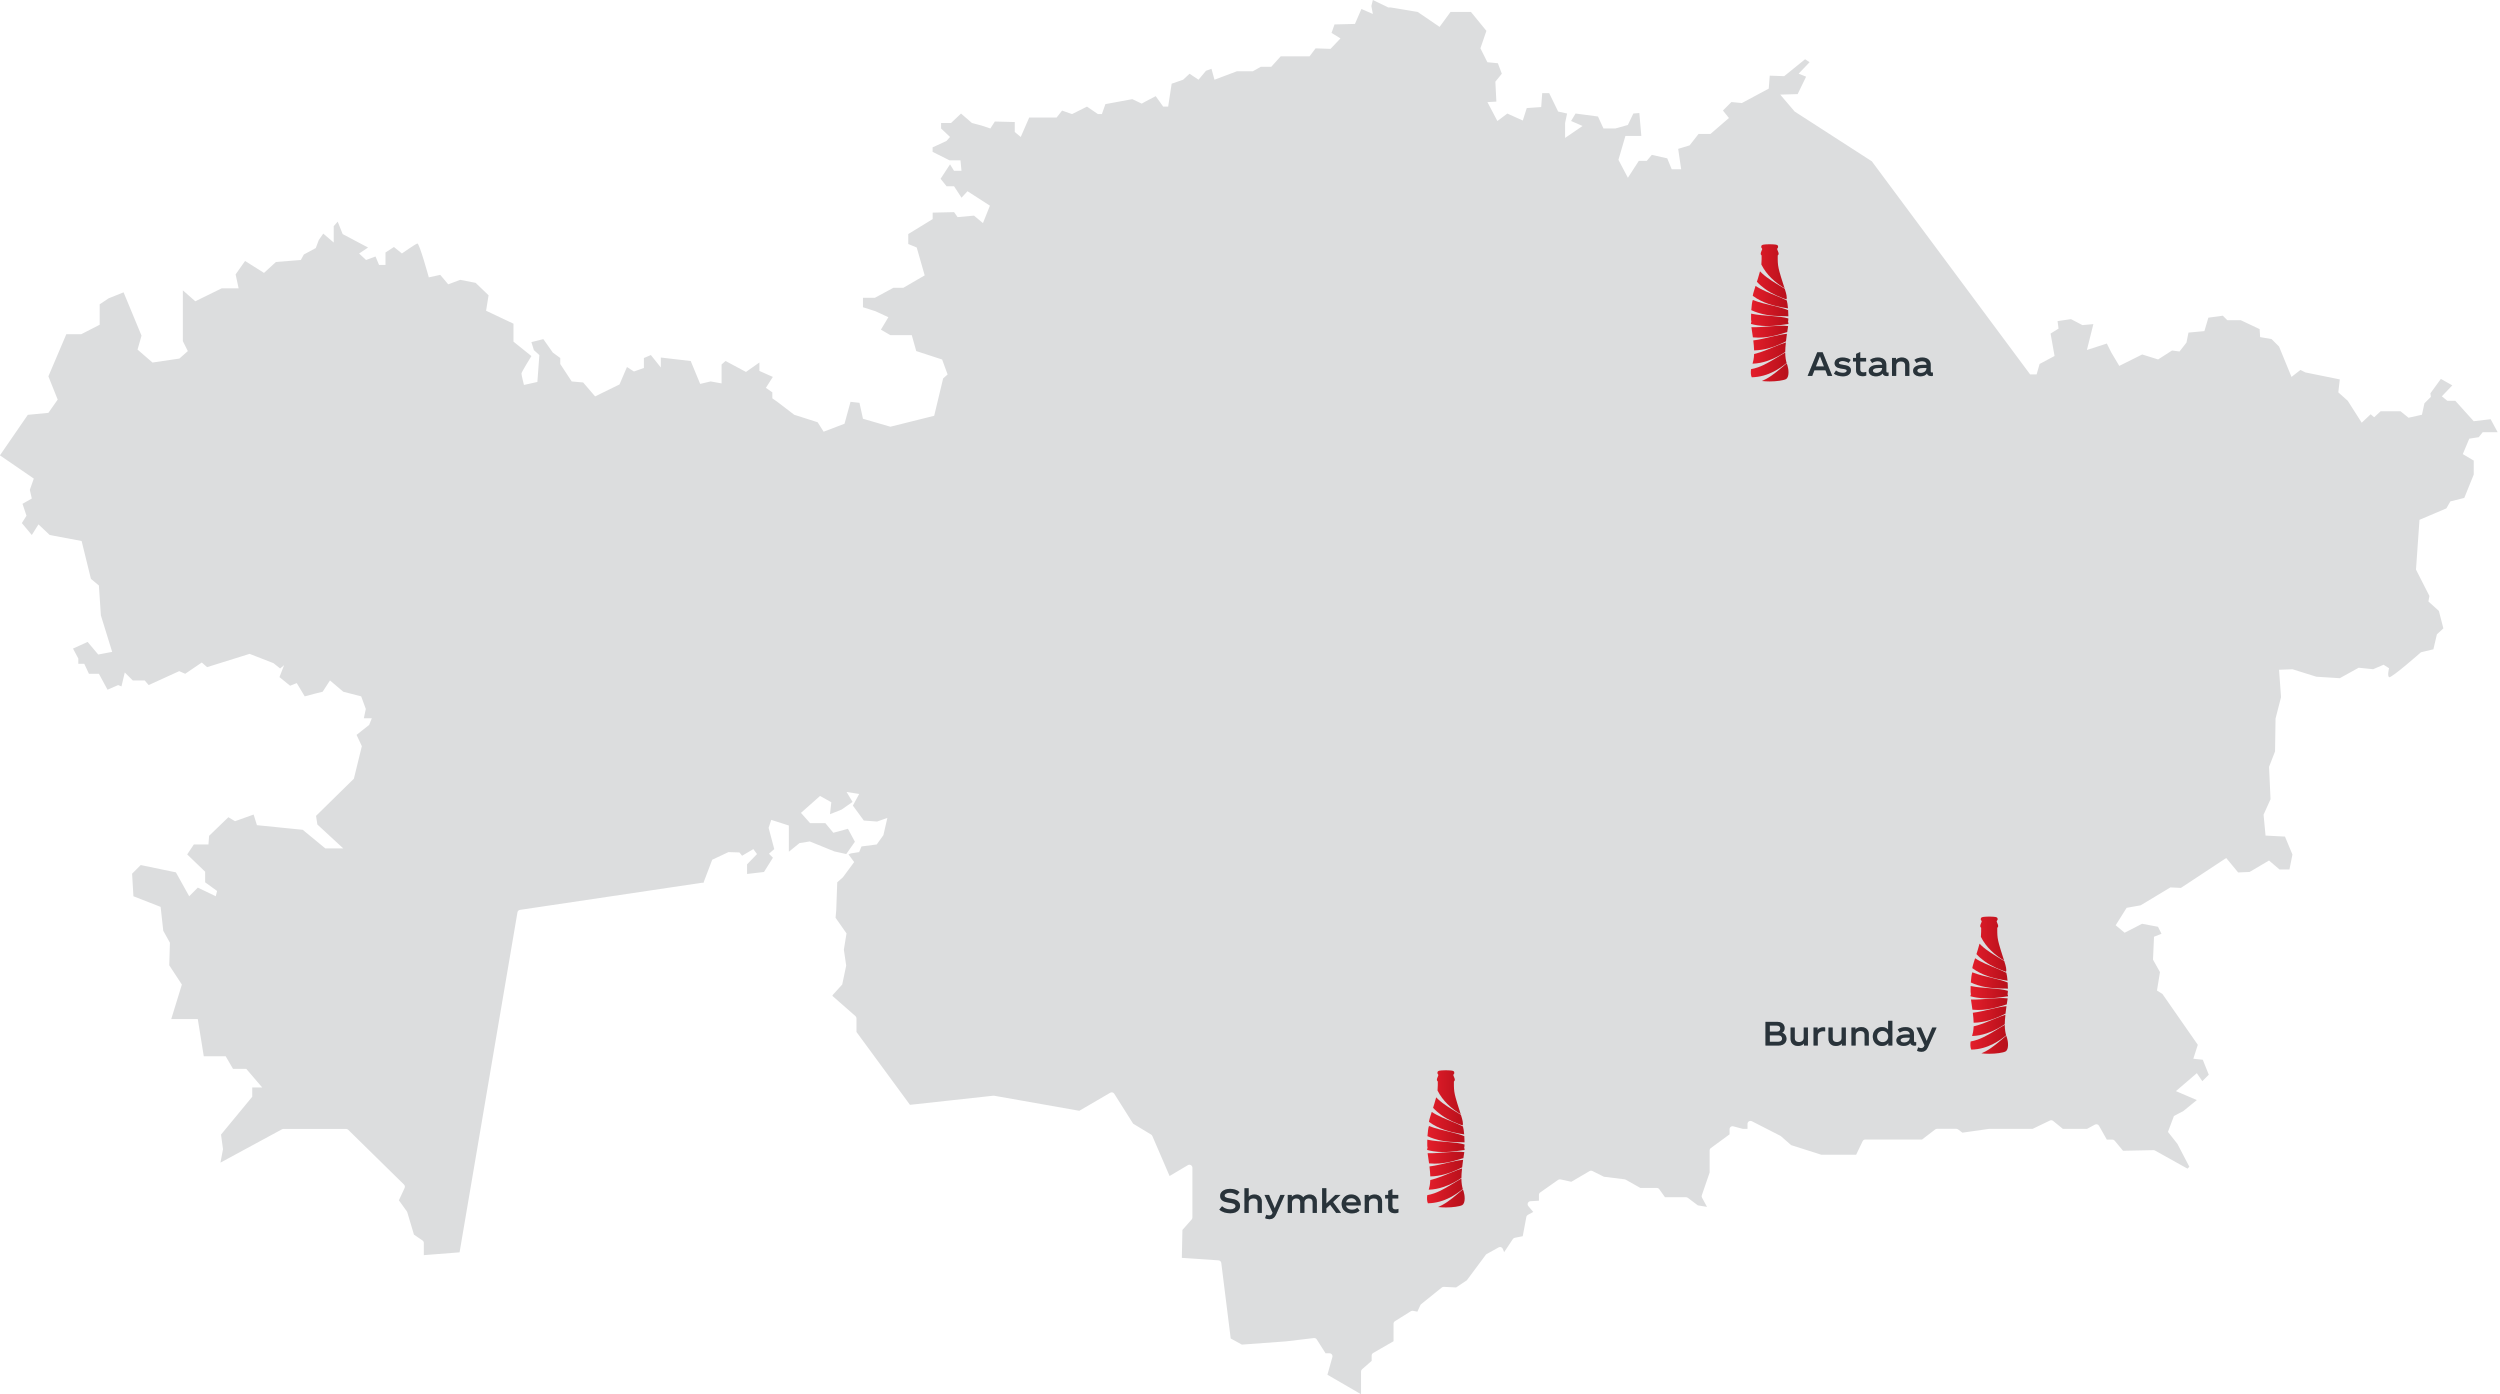 <svg width="911" height="508" viewBox="0 0 911 508" fill="none" xmlns="http://www.w3.org/2000/svg">
<g clip-path="url(#clip0_4038_1805)">
<path d="M907.59 152.764L901.421 153.488L894.712 146.044H891.805L889.807 144.413L893.621 140.426L889.45 138.071L885.637 143.333L885.82 144.608L883.465 146.963L882.558 151.133L877.664 152.224L874.758 149.869H867.497L865.142 152.052L863.867 150.961L860.605 154.039L855.527 146.055L852.081 142.977L852.621 138.255L840.099 135.716L838.284 134.809L835.021 137.348L830.484 126.285L827.761 123.562L823.591 122.839L823.407 119.932L816.515 116.67H811.621L809.99 115.038L804.728 115.762L803.281 120.656L797.479 121.196L796.756 124.826L794.217 128.088L791.494 127.721L786.417 130.983L780.615 129.168L772.264 133.338L769.357 128.445L767.726 125.182L760.466 127.537L762.821 118.106L758.835 118.473L754.665 116.291L749.771 117.014L750.138 119.737L747.232 121.552L748.679 129.72L743.234 132.626L742.143 136.44H739.788L682.096 58.783L653.974 40.644L648.713 34.475L655.066 34.291L658.144 27.938L655.422 26.847L659.408 22.677L657.777 21.585L650.161 27.754L644.899 27.571L644.531 32.292L634.732 37.553L630.919 37.186L627.84 40.276L630.022 42.999L623.314 48.8H618.96L615.697 52.97L611.527 54.245L612.619 61.689H609.172L607.541 57.703L601.912 56.428L600.097 58.611H597.19L593.204 64.779L589.758 58.243L592.297 49.535H598.098L597.374 41.184L595.192 41.367L593.193 45.538L588.655 46.813H584.301L582.302 42.459L574.135 41.367L572.503 44.09L576.673 45.905L570.321 50.259V44.814L571.044 41.367L567.782 40.644L564.519 33.935H561.98L561.613 39.012L556.351 39.38L554.904 43.918L549.275 41.379L545.645 44.102L542.015 37.209L545.277 37.025L544.91 29.765L547.265 26.858L545.817 23.044L542.003 22.677L539.464 17.599L541.647 11.246L536.018 4.354H528.574L524.588 9.799L516.604 4.354L506.805 2.723H505.897L500.268 0L499.728 2.183L500.268 5.089L496.098 3.274L493.743 8.719L486.299 8.903L485.208 11.993L488.47 13.992L484.84 17.806L479.395 17.622L477.212 20.529H466.69L463.243 24.343H459.429L456.523 25.974H450.722L442.554 29.052L441.462 25.066L439.464 25.79L436.741 29.052L433.478 26.87L431.123 29.052L426.953 30.5L425.678 38.852H423.863L421.141 35.038L417.327 37.036L416.052 37.76L412.605 36.129L402.806 37.944L401.531 41.574H400.084L396.097 38.852L390.652 41.574L387.022 40.299L385.023 42.838H375.04L371.962 49.914L369.779 48.099V44.469L362.519 44.285L360.887 46.824L357.625 45.733L354.178 44.825L350.192 41.379L346.562 44.825H342.932V46.824L346.194 49.903L344.919 51.35L339.842 53.705V55.337L346.011 58.427H349.997L350.365 62.241H347.642L346.194 59.886L342.748 65.147L344.931 67.87H347.653L350.376 72.04L352.559 69.685L360.727 74.946L358.188 81.299L354.925 78.576L348.94 79.116L347.665 77.301L339.865 77.485V79.84L330.973 85.285V88.915L334.052 90.19L336.958 100.346L329.158 104.883H325.528L318.819 108.513H314.465V111.96L319.003 113.407L323.724 115.59L321.002 120.127L324.448 122.126H332.248L333.88 127.928L343.311 131.006L345.31 136.452L343.679 137.899L340.416 151.512L324.448 155.498L314.465 152.592L313.19 146.791L309.928 146.423L307.745 154.407L300.129 157.313L297.946 153.867L289.422 151.144L283.253 146.423L281.438 145.148V142.965L279.083 141.334L281.622 137.348L276.728 135.165V132.086L271.834 135.533L264.39 131.546L262.943 132.821V139.714L258.957 138.99L255.143 139.898L251.696 131.558L240.806 130.283V133.913L237.176 129.375L234.637 130.466V134.097L231.007 135.372L228.468 133.74L225.745 140.093L216.854 144.447L212.5 139.369L208.33 139.002L204.16 132.649V130.466L201.437 128.468L197.991 123.574L193.637 124.665L194.545 127.572L196.544 129.387L195.82 139.186L190.926 140.277C190.926 140.277 190.018 136.647 190.018 136.107C190.018 135.567 193.649 129.754 193.649 129.754L187.112 124.493V117.956L177.129 113.235L178.037 107.606L173.315 103.068L167.686 101.977L163.332 103.608L160.426 100.162L156.256 101.069C156.256 101.069 152.81 88.548 152.086 88.731C151.362 88.915 146.457 92.362 146.457 92.362L143.551 90.007L140.472 92.005V96.543H138.117L136.842 93.464L133.395 94.74L130.857 92.385L134.119 90.202L124.871 85.308L123.056 80.77L121.609 82.402V88.387L117.795 85.124L116.164 87.479L115.072 90.386L110.719 92.741L109.627 94.74L100.552 95.463L96.198 99.45L89.305 95.096L85.859 99.989L86.95 105.067H80.781L71.166 109.788L66.629 105.802V124.309L68.444 127.939L65.365 130.662L55.566 132.109L50.121 127.388L51.568 122.31L45.032 106.526L39.586 108.709L36.324 110.891V118.335L29.615 121.782H24.17L17.633 137.141L21.022 145.607L17.633 150.444L10.132 151.167L-0.023 165.929L12.314 174.396L10.867 178.508L11.591 181.656L8.202 183.586L9.649 187.94L7.961 190.605L11.591 194.959L14.015 191.087L18.127 194.959L29.741 197.141L33.13 210.927L36.037 213.351L36.76 224.241L40.873 237.544L35.795 238.509L31.924 233.914L26.605 236.338L28.535 239.968V241.898H30.718L32.407 245.528H36.037L39.184 251.329L43.056 249.64L44.262 250.123L45.468 245.045L48.374 247.952H52.728L54.176 249.64L65.307 244.563L67.49 245.528L73.533 241.415L75.463 243.104L90.948 238.268L99.656 241.656L102.08 243.586L103.527 242.38L101.838 246.734L105.71 249.882L108.134 248.917L111.04 253.753L114.67 252.788L117.577 252.064L120.242 247.952L125.078 252.064L131.615 253.753L133.303 258.348L132.58 261.737H135.486L134.521 264.161L129.926 267.791L131.856 271.904L128.95 283.759L115.164 297.303L115.647 300.451L125.078 309.158H118.542L110.316 302.381L93.625 300.692L92.418 296.821L85.641 299.245L83.217 297.797L76.198 304.575L75.957 307.722H70.638L68.214 311.353L74.75 317.648V321.519L79.104 324.667L78.622 326.597L72.085 323.449L68.938 326.597L64.101 317.889L51.281 315.224L48.133 318.372L48.616 326.597L58.53 330.468L59.495 339.176L61.919 343.53L61.677 351.755L66.272 358.774L62.401 371.353H72.074L74.256 384.897H82.24L84.906 389.492H89.742L95.543 396.27H91.913V399.659L80.54 413.444L81.264 418.763L80.333 423.657L102.757 411.514C102.918 411.422 103.091 411.388 103.274 411.388H126.135C126.422 411.388 126.698 411.503 126.893 411.698L147.215 431.652C147.548 431.974 147.629 432.468 147.445 432.893L145.354 437.396L148.249 441.417C148.318 441.52 148.375 441.624 148.41 441.739L150.845 449.895L153.97 452.032C154.269 452.238 154.441 452.572 154.441 452.928V457.373L167.468 456.351L188.56 332.456C188.64 331.996 189.008 331.628 189.467 331.56L255.774 321.68C255.958 321.657 256.142 321.68 256.314 321.749L259.531 313.283L265.459 310.503L269.445 310.629L270.41 311.835L274.522 309.411L275.855 311.226L272.225 314.971V318.475L278.394 317.751L281.656 312.547L280.209 311.1L282.139 309.411L280.082 301.668L281.047 298.762L287.458 300.818V310.376L291.329 307.229L295.074 306.62L304.023 310.25L308.377 311.215L311.524 306.735L308.986 302.013L303.667 303.461L300.76 299.957H295.2L291.869 296.212L298.819 290.043L302.932 292.34L302.449 296.694L306.688 295.006L310.674 292.225L308.492 288.595L313.087 289.319L310.789 293.558L314.776 299.003L319.612 299.371L323.357 298.038L321.909 304.334L319.485 307.722L313.925 308.446L313.075 310.503L310.054 310.985L309.204 311.353L311.26 314.133L307.148 319.693L305.091 321.508L304.724 331.663L304.482 334.443L308.469 340.129L307.504 346.057L308.354 351.858L306.906 358.751L303.517 362.496L303.311 362.887L311.731 370.273C311.972 370.48 312.099 370.779 312.099 371.089V376.052L331.594 402.6L361.933 399.28C362.036 399.28 362.139 399.28 362.243 399.28L393.294 404.771L404.564 398.2C405.069 397.901 405.724 398.062 406.034 398.556L412.915 409.47L419.475 413.444C419.67 413.559 419.82 413.731 419.911 413.95L426.195 428.539L432.87 424.576C433.203 424.381 433.628 424.369 433.961 424.576C434.306 424.771 434.512 425.127 434.512 425.518V443.657C434.512 443.921 434.42 444.174 434.237 444.381L430.871 448.195L430.664 458.373L444.024 459.269C444.541 459.303 444.966 459.705 445.035 460.222L448.47 487.736L452.537 489.976L468.642 488.792L478.775 487.586C479.188 487.54 479.602 487.724 479.82 488.08L483.037 493.135H484.473C484.817 493.135 485.139 493.296 485.334 493.56C485.541 493.836 485.61 494.18 485.518 494.513L483.714 500.958L495.96 508.057V499.786C495.96 499.476 496.098 499.177 496.328 498.971L499.832 495.903V493.973C499.832 493.583 500.039 493.227 500.372 493.031L507.804 488.747V482.359C507.804 481.98 508 481.636 508.321 481.44L514.122 477.81C514.364 477.661 514.639 477.615 514.915 477.661L516.489 477.971L517.58 475.605C517.649 475.455 517.753 475.317 517.891 475.214L525.392 469.171C525.599 468.999 525.863 468.919 526.127 468.93L530.607 469.148L534.502 466.552L541.406 457.27C541.498 457.144 541.613 457.04 541.751 456.971L546.104 454.547C546.38 454.398 546.713 454.364 547 454.479C547.299 454.582 547.529 454.812 547.644 455.11L548.103 456.294L551.285 451.515C551.446 451.273 551.699 451.113 551.975 451.055L554.881 450.469L556.202 443.45C556.26 443.129 556.466 442.853 556.754 442.692L558.718 441.635L556.926 439.51C556.662 439.2 556.593 438.752 556.754 438.373C556.914 437.994 557.282 437.741 557.696 437.718L560.786 437.534V435.42C560.786 435.064 560.958 434.731 561.245 434.536L567.782 429.941C568.035 429.768 568.345 429.699 568.643 429.768L572.584 430.641L579.235 426.747C579.557 426.563 579.947 426.552 580.269 426.713L584.462 428.803L592.021 429.745C592.159 429.768 592.297 429.803 592.423 429.883L597.742 432.882H603.75C604.106 432.882 604.428 433.054 604.635 433.341L606.725 436.27H614.388C614.617 436.27 614.847 436.351 615.042 436.489L618.696 439.234L622.038 439.786L620.212 436.431C620.063 436.167 620.04 435.845 620.143 435.558L622.992 427.264V419.223C622.992 418.878 623.153 418.545 623.44 418.35L630.252 413.352V411.48C630.252 411.147 630.413 410.825 630.677 410.618C630.942 410.412 631.298 410.343 631.619 410.435L635.112 411.365H636.789V409.55C636.789 409.171 636.984 408.815 637.306 408.619C637.627 408.424 638.029 408.401 638.374 408.573L648.771 413.892C648.851 413.938 648.92 413.984 648.989 414.042L652.688 417.281L663.682 420.785H676.376L678.742 415.857C678.926 415.478 679.305 415.236 679.719 415.236H700.396L705.187 411.572C705.382 411.422 705.612 411.342 705.853 411.342H712.872C713.102 411.342 713.332 411.422 713.527 411.56L715.101 412.744L724.819 411.354C724.819 411.354 724.923 411.354 724.969 411.354H740.684L746.991 408.321C747.37 408.137 747.818 408.194 748.151 408.459L751.724 411.365H760.5L763.407 409.803C763.924 409.527 764.579 409.711 764.877 410.228L767.715 415.259H769.737C770.058 415.259 770.368 415.409 770.575 415.65L773.631 419.337L784.717 419.108C784.912 419.108 785.096 419.154 785.268 419.246L797.112 425.851L797.801 425.162L793.447 416.822L790.001 412.468L792.184 406.667L795.63 404.851L800.524 400.865L792.907 397.603L800.524 391.066L802.523 393.973L804.878 391.618L802.695 386.172L799.249 385.805L800.88 380.727L788.002 362.22L786.003 360.945L787.095 354.236L784.556 349.699L784.923 341.347L787.646 340.256L786.371 337.717L780.569 336.626L774.217 339.888L770.954 337.166L774.941 330.813L780.018 329.905L790.908 323.369L794.722 323.553L811.23 312.662L815.584 317.924L819.754 317.74L826.831 313.57L830.645 316.832H834.275L835.366 311.387L832.643 304.851L825.567 304.483L824.843 296.867L827.382 291.238L826.842 279.44L829.025 273.811L829.209 261.84L831.208 254.04L830.484 244.057L834.815 243.897L835.378 243.874L844.085 246.596L852.609 247.136L859.502 243.322L864.763 243.862L868.577 242.231L870.576 243.506C870.576 243.506 869.852 246.229 870.576 246.768C871.3 247.308 882.19 237.693 882.19 237.693L886.728 236.602L888.003 231.157L890.358 228.974L888.727 222.621L884.913 219.175L885.28 217.176L880.387 207.561L881.662 189.422L891.461 185.252L892.908 182.713L897.986 181.438L901.432 172.914V167.836L897.446 165.481L899.801 159.852L903.247 159.312L904.695 157.497H910.14L907.601 152.776L907.59 152.764Z" fill="#DCDDDE"/>
<g filter="url(#filter0_d_4038_1805)">
<path d="M448.361 438.12C447.545 438.12 446.781 438.004 446.069 437.772C445.357 437.532 444.773 437.204 444.317 436.788L445.312 435.576C445.737 435.952 446.205 436.236 446.717 436.428C447.229 436.612 447.757 436.704 448.301 436.704C448.869 436.704 449.333 436.592 449.693 436.368C450.053 436.144 450.233 435.856 450.233 435.504C450.233 435.248 450.121 435.032 449.897 434.856C449.681 434.672 449.321 434.532 448.817 434.436L446.98 434.088C446.197 433.944 445.605 433.676 445.205 433.284C444.813 432.892 444.617 432.404 444.617 431.82C444.617 431.292 444.773 430.832 445.085 430.44C445.397 430.048 445.825 429.748 446.369 429.54C446.921 429.324 447.545 429.216 448.241 429.216C448.881 429.216 449.501 429.312 450.101 429.504C450.709 429.696 451.237 429.996 451.685 430.404L450.761 431.58C450.377 431.26 449.965 431.02 449.525 430.86C449.085 430.7 448.641 430.62 448.193 430.62C447.641 430.62 447.177 430.724 446.801 430.932C446.433 431.132 446.249 431.388 446.249 431.7C446.249 431.916 446.349 432.1 446.549 432.252C446.749 432.404 447.105 432.528 447.617 432.624L449.357 432.948C450.189 433.108 450.817 433.404 451.241 433.836C451.665 434.268 451.877 434.788 451.877 435.396C451.877 435.932 451.729 436.408 451.433 436.824C451.145 437.232 450.733 437.552 450.197 437.784C449.669 438.008 449.057 438.12 448.361 438.12ZM457.105 431.268C457.633 431.268 458.101 431.372 458.509 431.58C458.917 431.788 459.233 432.084 459.457 432.468C459.689 432.852 459.805 433.3 459.805 433.812V438H458.281V434.136C458.281 433.688 458.149 433.336 457.885 433.08C457.629 432.824 457.257 432.696 456.769 432.696C456.249 432.696 455.825 432.836 455.497 433.116C455.177 433.388 455.017 433.744 455.017 434.184V438H453.481V428.976H455.017V432.12C455.281 431.824 455.593 431.608 455.953 431.472C456.321 431.336 456.705 431.268 457.105 431.268ZM468.152 431.424L464.936 438.696C464.704 439.216 464.388 439.608 463.988 439.872C463.596 440.144 463.14 440.28 462.62 440.28C462.372 440.28 462.1 440.248 461.804 440.184C461.508 440.12 461.244 440.028 461.012 439.908L461.42 438.66C461.86 438.844 462.244 438.936 462.572 438.936C462.796 438.936 463.004 438.872 463.196 438.744C463.388 438.616 463.536 438.432 463.64 438.192L463.748 437.94L460.784 431.424H462.44L464.528 436.332L466.556 431.424H468.152ZM477.246 431.268C477.742 431.268 478.19 431.372 478.59 431.58C478.99 431.788 479.302 432.088 479.526 432.48C479.75 432.864 479.862 433.308 479.862 433.812V438H478.338V434.124C478.338 433.676 478.214 433.324 477.966 433.068C477.718 432.812 477.378 432.684 476.946 432.684C476.49 432.684 476.106 432.824 475.794 433.104C475.482 433.376 475.326 433.732 475.326 434.172V438H473.802V434.124C473.802 433.676 473.678 433.324 473.43 433.068C473.182 432.812 472.846 432.684 472.422 432.684C471.966 432.684 471.582 432.824 471.27 433.104C470.958 433.376 470.802 433.732 470.802 434.172V438H469.266V431.424H470.718V432.168C470.982 431.848 471.294 431.62 471.654 431.484C472.022 431.34 472.394 431.268 472.77 431.268C473.218 431.268 473.626 431.364 473.994 431.556C474.37 431.74 474.67 432 474.894 432.336C475.182 431.968 475.534 431.7 475.95 431.532C476.374 431.356 476.806 431.268 477.246 431.268ZM484.698 435L483.318 436.308V438H481.782V428.976H483.318V434.568L486.618 431.424H488.49L485.754 434.016L488.706 438H486.906L484.698 435ZM495.869 434.772C495.869 434.956 495.853 435.124 495.821 435.276H490.469C490.581 435.756 490.829 436.136 491.213 436.416C491.597 436.688 492.077 436.824 492.653 436.824C493.053 436.824 493.405 436.768 493.709 436.656C494.013 436.536 494.305 436.352 494.585 436.104L495.437 437.148C495.157 437.444 494.777 437.688 494.297 437.88C493.825 438.064 493.273 438.156 492.641 438.156C491.873 438.156 491.205 438.008 490.637 437.712C490.077 437.408 489.645 436.996 489.341 436.476C489.045 435.948 488.897 435.36 488.897 434.712C488.897 434.08 489.041 433.504 489.329 432.984C489.617 432.456 490.025 432.04 490.553 431.736C491.081 431.424 491.697 431.268 492.401 431.268C493.105 431.268 493.717 431.424 494.237 431.736C494.765 432.048 495.169 432.472 495.449 433.008C495.729 433.536 495.869 434.124 495.869 434.772ZM492.401 432.612C491.905 432.612 491.485 432.748 491.141 433.02C490.805 433.284 490.581 433.652 490.469 434.124H494.333C494.245 433.668 494.029 433.304 493.685 433.032C493.341 432.752 492.913 432.612 492.401 432.612ZM500.933 431.268C501.461 431.268 501.929 431.372 502.337 431.58C502.745 431.788 503.061 432.084 503.285 432.468C503.517 432.852 503.633 433.3 503.633 433.812V438H502.109V434.124C502.109 433.668 501.977 433.316 501.713 433.068C501.457 432.82 501.085 432.696 500.597 432.696C500.077 432.696 499.653 432.832 499.325 433.104C499.005 433.376 498.845 433.732 498.845 434.172V438H497.309V431.424H498.761V432.168C499.017 431.856 499.337 431.628 499.721 431.484C500.113 431.34 500.517 431.268 500.933 431.268ZM508.547 436.704C508.891 436.704 509.235 436.636 509.579 436.5V437.856C509.275 438.016 508.863 438.096 508.343 438.096C507.519 438.096 506.899 437.896 506.483 437.496C506.067 437.096 505.859 436.548 505.859 435.852V432.72H504.743V431.424H505.871V429.984L507.383 429.276V431.424H509.519V432.72H507.383V435.648C507.383 436.008 507.487 436.276 507.695 436.452C507.903 436.62 508.187 436.704 508.547 436.704Z" fill="#455560"/>
<path d="M448.361 438.12C447.545 438.12 446.781 438.004 446.069 437.772C445.357 437.532 444.773 437.204 444.317 436.788L445.312 435.576C445.737 435.952 446.205 436.236 446.717 436.428C447.229 436.612 447.757 436.704 448.301 436.704C448.869 436.704 449.333 436.592 449.693 436.368C450.053 436.144 450.233 435.856 450.233 435.504C450.233 435.248 450.121 435.032 449.897 434.856C449.681 434.672 449.321 434.532 448.817 434.436L446.98 434.088C446.197 433.944 445.605 433.676 445.205 433.284C444.813 432.892 444.617 432.404 444.617 431.82C444.617 431.292 444.773 430.832 445.085 430.44C445.397 430.048 445.825 429.748 446.369 429.54C446.921 429.324 447.545 429.216 448.241 429.216C448.881 429.216 449.501 429.312 450.101 429.504C450.709 429.696 451.237 429.996 451.685 430.404L450.761 431.58C450.377 431.26 449.965 431.02 449.525 430.86C449.085 430.7 448.641 430.62 448.193 430.62C447.641 430.62 447.177 430.724 446.801 430.932C446.433 431.132 446.249 431.388 446.249 431.7C446.249 431.916 446.349 432.1 446.549 432.252C446.749 432.404 447.105 432.528 447.617 432.624L449.357 432.948C450.189 433.108 450.817 433.404 451.241 433.836C451.665 434.268 451.877 434.788 451.877 435.396C451.877 435.932 451.729 436.408 451.433 436.824C451.145 437.232 450.733 437.552 450.197 437.784C449.669 438.008 449.057 438.12 448.361 438.12ZM457.105 431.268C457.633 431.268 458.101 431.372 458.509 431.58C458.917 431.788 459.233 432.084 459.457 432.468C459.689 432.852 459.805 433.3 459.805 433.812V438H458.281V434.136C458.281 433.688 458.149 433.336 457.885 433.08C457.629 432.824 457.257 432.696 456.769 432.696C456.249 432.696 455.825 432.836 455.497 433.116C455.177 433.388 455.017 433.744 455.017 434.184V438H453.481V428.976H455.017V432.12C455.281 431.824 455.593 431.608 455.953 431.472C456.321 431.336 456.705 431.268 457.105 431.268ZM468.152 431.424L464.936 438.696C464.704 439.216 464.388 439.608 463.988 439.872C463.596 440.144 463.14 440.28 462.62 440.28C462.372 440.28 462.1 440.248 461.804 440.184C461.508 440.12 461.244 440.028 461.012 439.908L461.42 438.66C461.86 438.844 462.244 438.936 462.572 438.936C462.796 438.936 463.004 438.872 463.196 438.744C463.388 438.616 463.536 438.432 463.64 438.192L463.748 437.94L460.784 431.424H462.44L464.528 436.332L466.556 431.424H468.152ZM477.246 431.268C477.742 431.268 478.19 431.372 478.59 431.58C478.99 431.788 479.302 432.088 479.526 432.48C479.75 432.864 479.862 433.308 479.862 433.812V438H478.338V434.124C478.338 433.676 478.214 433.324 477.966 433.068C477.718 432.812 477.378 432.684 476.946 432.684C476.49 432.684 476.106 432.824 475.794 433.104C475.482 433.376 475.326 433.732 475.326 434.172V438H473.802V434.124C473.802 433.676 473.678 433.324 473.43 433.068C473.182 432.812 472.846 432.684 472.422 432.684C471.966 432.684 471.582 432.824 471.27 433.104C470.958 433.376 470.802 433.732 470.802 434.172V438H469.266V431.424H470.718V432.168C470.982 431.848 471.294 431.62 471.654 431.484C472.022 431.34 472.394 431.268 472.77 431.268C473.218 431.268 473.626 431.364 473.994 431.556C474.37 431.74 474.67 432 474.894 432.336C475.182 431.968 475.534 431.7 475.95 431.532C476.374 431.356 476.806 431.268 477.246 431.268ZM484.698 435L483.318 436.308V438H481.782V428.976H483.318V434.568L486.618 431.424H488.49L485.754 434.016L488.706 438H486.906L484.698 435ZM495.869 434.772C495.869 434.956 495.853 435.124 495.821 435.276H490.469C490.581 435.756 490.829 436.136 491.213 436.416C491.597 436.688 492.077 436.824 492.653 436.824C493.053 436.824 493.405 436.768 493.709 436.656C494.013 436.536 494.305 436.352 494.585 436.104L495.437 437.148C495.157 437.444 494.777 437.688 494.297 437.88C493.825 438.064 493.273 438.156 492.641 438.156C491.873 438.156 491.205 438.008 490.637 437.712C490.077 437.408 489.645 436.996 489.341 436.476C489.045 435.948 488.897 435.36 488.897 434.712C488.897 434.08 489.041 433.504 489.329 432.984C489.617 432.456 490.025 432.04 490.553 431.736C491.081 431.424 491.697 431.268 492.401 431.268C493.105 431.268 493.717 431.424 494.237 431.736C494.765 432.048 495.169 432.472 495.449 433.008C495.729 433.536 495.869 434.124 495.869 434.772ZM492.401 432.612C491.905 432.612 491.485 432.748 491.141 433.02C490.805 433.284 490.581 433.652 490.469 434.124H494.333C494.245 433.668 494.029 433.304 493.685 433.032C493.341 432.752 492.913 432.612 492.401 432.612ZM500.933 431.268C501.461 431.268 501.929 431.372 502.337 431.58C502.745 431.788 503.061 432.084 503.285 432.468C503.517 432.852 503.633 433.3 503.633 433.812V438H502.109V434.124C502.109 433.668 501.977 433.316 501.713 433.068C501.457 432.82 501.085 432.696 500.597 432.696C500.077 432.696 499.653 432.832 499.325 433.104C499.005 433.376 498.845 433.732 498.845 434.172V438H497.309V431.424H498.761V432.168C499.017 431.856 499.337 431.628 499.721 431.484C500.113 431.34 500.517 431.268 500.933 431.268ZM508.547 436.704C508.891 436.704 509.235 436.636 509.579 436.5V437.856C509.275 438.016 508.863 438.096 508.343 438.096C507.519 438.096 506.899 437.896 506.483 437.496C506.067 437.096 505.859 436.548 505.859 435.852V432.72H504.743V431.424H505.871V429.984L507.383 429.276V431.424H509.519V432.72H507.383V435.648C507.383 436.008 507.487 436.276 507.695 436.452C507.903 436.62 508.187 436.704 508.547 436.704Z" fill="black" fill-opacity="0.4"/>
</g>
<g filter="url(#filter1_d_4038_1805)">
<path d="M530.932 420.111C531.041 420.077 531.15 420.044 531.259 420.019C531.419 418.944 531.553 418.118 531.595 417.818C529.782 417.593 527.717 417.702 525.586 417.868C523.135 418.052 520.591 418.31 518.216 418.218C518.334 418.952 518.552 420.361 518.753 421.936C519.458 422.003 520.147 422.036 520.818 422.036C525.225 422.028 528.993 420.669 530.924 420.102" fill="url(#paint0_linear_4038_1805)"/>
<path d="M518.896 423.053C519.047 424.329 519.173 425.629 519.198 426.688C520.163 426.671 521.103 426.58 522.002 426.438C525.737 425.846 528.851 424.345 530.806 423.387C530.915 422.436 531.041 421.494 531.159 420.644C529.547 420.786 527.818 421.161 526.039 421.578C523.672 422.136 521.221 422.778 518.888 423.053" fill="url(#paint1_linear_4038_1805)"/>
<path d="M531.436 411.366C531.436 411.366 531.511 411.383 531.545 411.383C531.444 410.174 531.293 409.065 531.1 408.482C530.034 407.94 528.876 407.44 527.692 406.956C524.948 405.823 522.044 404.722 519.727 403.188C519.24 404.706 518.829 405.948 518.737 406.623C518.737 406.681 518.72 406.74 518.711 406.798C519.635 407.473 520.583 408.048 521.54 408.524C525.468 410.499 529.438 410.999 531.427 411.358" fill="url(#paint2_linear_4038_1805)"/>
<path d="M531.041 431.273C530.798 430.447 530.554 429.247 530.529 427.455C529.916 427.797 529.304 428.163 528.683 428.547C526.056 430.139 523.353 431.898 520.642 432.84C519.677 433.173 518.846 433.382 518.09 433.515C517.948 434.49 517.939 435.691 518.325 436.483C521.389 436.416 524.066 435.566 526.341 434.399C528.162 433.473 529.732 432.348 531.033 431.281" fill="url(#paint3_linear_4038_1805)"/>
<path d="M523.185 404.289C525.921 406.256 528.825 407.365 530.89 408.082C531.209 408.015 531.083 407.206 531.008 406.64C530.94 406.123 530.68 405.272 530.353 404.222C530.068 404.047 529.791 403.872 529.497 403.697C526.878 402.096 524.075 400.496 522.002 398.529C521.767 398.303 521.548 398.087 521.347 397.87C521.12 398.72 520.86 399.562 520.667 400.229C520.516 400.721 520.365 401.213 520.214 401.68C521.145 402.688 522.153 403.555 523.185 404.289Z" fill="url(#paint4_linear_4038_1805)"/>
<path d="M530.538 427.255V427.188C530.538 426.246 530.638 425.029 530.773 423.779C529.581 424.154 528.355 424.637 527.096 425.154C524.494 426.221 521.8 427.413 519.198 427.997C519.131 429.681 518.862 430.773 518.627 431.531C520.508 431.464 522.262 431.098 523.873 430.573C526.559 429.706 528.825 428.38 530.538 427.246" fill="url(#paint5_linear_4038_1805)"/>
<path d="M521.842 395.394C522.816 397.353 524.1 398.987 525.476 400.346C527.054 401.913 528.767 403.113 530.294 404.047C529.933 402.93 529.488 401.596 529.077 400.221C528.708 398.987 528.129 397.12 527.944 395.736C527.768 394.452 527.801 392.81 527.801 392.101C528.045 391.86 528.145 391.751 528.129 391.359C528.12 390.959 527.6 389.984 527.6 389.842C527.6 389.701 527.6 389.534 527.785 389.375C527.986 389.192 527.978 388.875 527.894 388.617C527.785 388.3 527.398 388.2 527.172 388.15C526.962 388.1 525.93 388 524.864 388C523.798 388 522.765 388.1 522.564 388.15C522.337 388.2 521.951 388.3 521.842 388.617C521.758 388.875 521.75 389.192 521.943 389.375C522.127 389.542 522.127 389.709 522.127 389.842C522.127 389.976 521.607 390.959 521.607 391.359C521.59 391.743 521.691 391.851 521.934 392.101C521.934 392.743 521.96 394.169 521.834 395.386" fill="url(#paint6_linear_4038_1805)"/>
<path d="M531.083 431.389C530.991 431.473 530.899 431.548 530.806 431.631C528.464 433.607 526.064 435.766 523.538 437.116C523 437.4 522.488 437.642 522.018 437.842C522.925 437.942 523.915 438 524.88 438C527.331 438 529.992 437.608 530.798 437.158C532.141 436.399 531.746 433.448 531.377 432.29C531.301 432.048 531.192 431.756 531.083 431.381" fill="url(#paint7_linear_4038_1805)"/>
<path d="M530.638 417.185C530.991 417.135 531.352 417.101 531.696 417.068C531.729 416.718 531.713 416.434 531.503 416.351C531.604 416.268 531.662 415.768 531.679 415.042C529.916 414.534 527.852 414.325 525.711 414.159C523.168 413.95 520.499 413.809 518.099 413.3C518.04 414.876 518.09 416.226 518.258 416.359C518.048 416.443 518.023 416.71 518.057 417.043C518.829 417.26 519.601 417.418 520.356 417.535C524.704 418.21 528.641 417.46 530.647 417.193" fill="url(#paint8_linear_4038_1805)"/>
<path d="M530.806 414.242C531.1 414.25 531.394 414.259 531.679 414.275C531.679 413.592 531.646 412.808 531.595 412.025C530.051 411.391 528.271 410.916 526.416 410.474C523.815 409.849 521.087 409.274 518.72 408.315C518.468 408.899 518.267 410.441 518.166 412.016C518.972 412.4 519.794 412.708 520.6 412.967C524.788 414.309 528.792 414.184 530.815 414.234" fill="url(#paint9_linear_4038_1805)"/>
</g>
<g filter="url(#filter2_d_4038_1805)">
<path d="M665.2 130.924H661.168L660.352 133H658.696L662.212 124.36H664.168L667.672 133H666.004L665.2 130.924ZM664.66 129.544L663.184 125.752L661.696 129.544H664.66ZM669.042 131.02C669.362 131.276 669.742 131.48 670.182 131.632C670.622 131.784 671.098 131.86 671.61 131.86C672.002 131.86 672.322 131.788 672.57 131.644C672.826 131.5 672.954 131.316 672.954 131.092C672.954 130.788 672.706 130.6 672.21 130.528L670.554 130.24C669.874 130.12 669.366 129.9 669.03 129.58C668.694 129.26 668.526 128.864 668.526 128.392C668.526 127.752 668.786 127.24 669.306 126.856C669.834 126.472 670.554 126.28 671.466 126.28C671.97 126.28 672.478 126.348 672.99 126.484C673.502 126.62 673.97 126.844 674.394 127.156L673.626 128.248C673.354 128.048 673.018 127.884 672.618 127.756C672.226 127.62 671.826 127.552 671.418 127.552C671.034 127.552 670.714 127.62 670.458 127.756C670.202 127.884 670.074 128.052 670.074 128.26C670.074 128.412 670.146 128.532 670.29 128.62C670.434 128.708 670.666 128.78 670.986 128.836L672.486 129.088C673.166 129.208 673.67 129.428 673.998 129.748C674.334 130.068 674.502 130.472 674.502 130.96C674.502 131.392 674.378 131.776 674.13 132.112C673.89 132.44 673.546 132.696 673.098 132.88C672.658 133.056 672.154 133.144 671.586 133.144C670.97 133.144 670.358 133.056 669.75 132.88C669.15 132.704 668.662 132.464 668.286 132.16L669.042 131.02ZM679.033 131.704C679.377 131.704 679.721 131.636 680.065 131.5V132.856C679.761 133.016 679.349 133.096 678.829 133.096C678.005 133.096 677.385 132.896 676.969 132.496C676.553 132.096 676.345 131.548 676.345 130.852V127.72H675.229V126.424H676.357V124.984L677.869 124.276V126.424H680.005V127.72H677.869V130.648C677.869 131.008 677.973 131.276 678.181 131.452C678.389 131.62 678.673 131.704 679.033 131.704ZM687.878 131.776C687.99 131.776 688.09 131.76 688.178 131.728V132.94C688.026 133.012 687.818 133.048 687.554 133.048C687.194 133.048 686.87 132.968 686.582 132.808C686.302 132.648 686.114 132.408 686.018 132.088C685.754 132.456 685.414 132.724 684.998 132.892C684.582 133.06 684.114 133.144 683.594 133.144C683.122 133.144 682.682 133.068 682.274 132.916C681.874 132.764 681.554 132.536 681.314 132.232C681.074 131.928 680.954 131.564 680.954 131.14C680.954 130.452 681.266 129.916 681.89 129.532C682.522 129.148 683.43 128.956 684.614 128.956H685.886C685.878 128.532 685.726 128.204 685.43 127.972C685.134 127.732 684.734 127.612 684.23 127.612C683.902 127.612 683.558 127.668 683.198 127.78C682.846 127.884 682.518 128.048 682.214 128.272L681.446 127.144C681.822 126.848 682.262 126.632 682.766 126.496C683.27 126.352 683.782 126.28 684.302 126.28C685.262 126.28 686.014 126.512 686.558 126.976C687.102 127.44 687.374 128.088 687.374 128.92V131.284C687.374 131.452 687.418 131.576 687.506 131.656C687.602 131.736 687.726 131.776 687.878 131.776ZM683.738 131.896C684.29 131.896 684.77 131.752 685.178 131.464C685.594 131.176 685.826 130.72 685.874 130.096H684.65C683.874 130.096 683.318 130.188 682.982 130.372C682.654 130.548 682.49 130.78 682.49 131.068C682.49 131.308 682.598 131.508 682.814 131.668C683.038 131.82 683.346 131.896 683.738 131.896ZM693.064 126.268C693.592 126.268 694.06 126.372 694.468 126.58C694.876 126.788 695.192 127.084 695.416 127.468C695.648 127.852 695.764 128.3 695.764 128.812V133H694.24V129.124C694.24 128.668 694.108 128.316 693.844 128.068C693.588 127.82 693.216 127.696 692.728 127.696C692.208 127.696 691.784 127.832 691.456 128.104C691.136 128.376 690.976 128.732 690.976 129.172V133H689.44V126.424H690.892V127.168C691.148 126.856 691.468 126.628 691.852 126.484C692.244 126.34 692.648 126.268 693.064 126.268ZM704.05 131.776C704.162 131.776 704.262 131.76 704.35 131.728V132.94C704.198 133.012 703.99 133.048 703.726 133.048C703.366 133.048 703.042 132.968 702.754 132.808C702.474 132.648 702.286 132.408 702.19 132.088C701.926 132.456 701.586 132.724 701.17 132.892C700.754 133.06 700.286 133.144 699.766 133.144C699.294 133.144 698.854 133.068 698.446 132.916C698.046 132.764 697.726 132.536 697.486 132.232C697.246 131.928 697.126 131.564 697.126 131.14C697.126 130.452 697.438 129.916 698.062 129.532C698.694 129.148 699.602 128.956 700.786 128.956H702.058C702.05 128.532 701.898 128.204 701.602 127.972C701.306 127.732 700.906 127.612 700.402 127.612C700.074 127.612 699.73 127.668 699.37 127.78C699.018 127.884 698.69 128.048 698.386 128.272L697.618 127.144C697.994 126.848 698.434 126.632 698.938 126.496C699.442 126.352 699.954 126.28 700.474 126.28C701.434 126.28 702.186 126.512 702.73 126.976C703.274 127.44 703.546 128.088 703.546 128.92V131.284C703.546 131.452 703.59 131.576 703.678 131.656C703.774 131.736 703.898 131.776 704.05 131.776ZM699.91 131.896C700.462 131.896 700.942 131.752 701.35 131.464C701.766 131.176 701.998 130.72 702.046 130.096H700.822C700.046 130.096 699.49 130.188 699.154 130.372C698.826 130.548 698.662 130.78 698.662 131.068C698.662 131.308 698.77 131.508 698.986 131.668C699.21 131.82 699.518 131.896 699.91 131.896Z" fill="#455560"/>
<path d="M665.2 130.924H661.168L660.352 133H658.696L662.212 124.36H664.168L667.672 133H666.004L665.2 130.924ZM664.66 129.544L663.184 125.752L661.696 129.544H664.66ZM669.042 131.02C669.362 131.276 669.742 131.48 670.182 131.632C670.622 131.784 671.098 131.86 671.61 131.86C672.002 131.86 672.322 131.788 672.57 131.644C672.826 131.5 672.954 131.316 672.954 131.092C672.954 130.788 672.706 130.6 672.21 130.528L670.554 130.24C669.874 130.12 669.366 129.9 669.03 129.58C668.694 129.26 668.526 128.864 668.526 128.392C668.526 127.752 668.786 127.24 669.306 126.856C669.834 126.472 670.554 126.28 671.466 126.28C671.97 126.28 672.478 126.348 672.99 126.484C673.502 126.62 673.97 126.844 674.394 127.156L673.626 128.248C673.354 128.048 673.018 127.884 672.618 127.756C672.226 127.62 671.826 127.552 671.418 127.552C671.034 127.552 670.714 127.62 670.458 127.756C670.202 127.884 670.074 128.052 670.074 128.26C670.074 128.412 670.146 128.532 670.29 128.62C670.434 128.708 670.666 128.78 670.986 128.836L672.486 129.088C673.166 129.208 673.67 129.428 673.998 129.748C674.334 130.068 674.502 130.472 674.502 130.96C674.502 131.392 674.378 131.776 674.13 132.112C673.89 132.44 673.546 132.696 673.098 132.88C672.658 133.056 672.154 133.144 671.586 133.144C670.97 133.144 670.358 133.056 669.75 132.88C669.15 132.704 668.662 132.464 668.286 132.16L669.042 131.02ZM679.033 131.704C679.377 131.704 679.721 131.636 680.065 131.5V132.856C679.761 133.016 679.349 133.096 678.829 133.096C678.005 133.096 677.385 132.896 676.969 132.496C676.553 132.096 676.345 131.548 676.345 130.852V127.72H675.229V126.424H676.357V124.984L677.869 124.276V126.424H680.005V127.72H677.869V130.648C677.869 131.008 677.973 131.276 678.181 131.452C678.389 131.62 678.673 131.704 679.033 131.704ZM687.878 131.776C687.99 131.776 688.09 131.76 688.178 131.728V132.94C688.026 133.012 687.818 133.048 687.554 133.048C687.194 133.048 686.87 132.968 686.582 132.808C686.302 132.648 686.114 132.408 686.018 132.088C685.754 132.456 685.414 132.724 684.998 132.892C684.582 133.06 684.114 133.144 683.594 133.144C683.122 133.144 682.682 133.068 682.274 132.916C681.874 132.764 681.554 132.536 681.314 132.232C681.074 131.928 680.954 131.564 680.954 131.14C680.954 130.452 681.266 129.916 681.89 129.532C682.522 129.148 683.43 128.956 684.614 128.956H685.886C685.878 128.532 685.726 128.204 685.43 127.972C685.134 127.732 684.734 127.612 684.23 127.612C683.902 127.612 683.558 127.668 683.198 127.78C682.846 127.884 682.518 128.048 682.214 128.272L681.446 127.144C681.822 126.848 682.262 126.632 682.766 126.496C683.27 126.352 683.782 126.28 684.302 126.28C685.262 126.28 686.014 126.512 686.558 126.976C687.102 127.44 687.374 128.088 687.374 128.92V131.284C687.374 131.452 687.418 131.576 687.506 131.656C687.602 131.736 687.726 131.776 687.878 131.776ZM683.738 131.896C684.29 131.896 684.77 131.752 685.178 131.464C685.594 131.176 685.826 130.72 685.874 130.096H684.65C683.874 130.096 683.318 130.188 682.982 130.372C682.654 130.548 682.49 130.78 682.49 131.068C682.49 131.308 682.598 131.508 682.814 131.668C683.038 131.82 683.346 131.896 683.738 131.896ZM693.064 126.268C693.592 126.268 694.06 126.372 694.468 126.58C694.876 126.788 695.192 127.084 695.416 127.468C695.648 127.852 695.764 128.3 695.764 128.812V133H694.24V129.124C694.24 128.668 694.108 128.316 693.844 128.068C693.588 127.82 693.216 127.696 692.728 127.696C692.208 127.696 691.784 127.832 691.456 128.104C691.136 128.376 690.976 128.732 690.976 129.172V133H689.44V126.424H690.892V127.168C691.148 126.856 691.468 126.628 691.852 126.484C692.244 126.34 692.648 126.268 693.064 126.268ZM704.05 131.776C704.162 131.776 704.262 131.76 704.35 131.728V132.94C704.198 133.012 703.99 133.048 703.726 133.048C703.366 133.048 703.042 132.968 702.754 132.808C702.474 132.648 702.286 132.408 702.19 132.088C701.926 132.456 701.586 132.724 701.17 132.892C700.754 133.06 700.286 133.144 699.766 133.144C699.294 133.144 698.854 133.068 698.446 132.916C698.046 132.764 697.726 132.536 697.486 132.232C697.246 131.928 697.126 131.564 697.126 131.14C697.126 130.452 697.438 129.916 698.062 129.532C698.694 129.148 699.602 128.956 700.786 128.956H702.058C702.05 128.532 701.898 128.204 701.602 127.972C701.306 127.732 700.906 127.612 700.402 127.612C700.074 127.612 699.73 127.668 699.37 127.78C699.018 127.884 698.69 128.048 698.386 128.272L697.618 127.144C697.994 126.848 698.434 126.632 698.938 126.496C699.442 126.352 699.954 126.28 700.474 126.28C701.434 126.28 702.186 126.512 702.73 126.976C703.274 127.44 703.546 128.088 703.546 128.92V131.284C703.546 131.452 703.59 131.576 703.678 131.656C703.774 131.736 703.898 131.776 704.05 131.776ZM699.91 131.896C700.462 131.896 700.942 131.752 701.35 131.464C701.766 131.176 701.998 130.72 702.046 130.096H700.822C700.046 130.096 699.49 130.188 699.154 130.372C698.826 130.548 698.662 130.78 698.662 131.068C698.662 131.308 698.77 131.508 698.986 131.668C699.21 131.82 699.518 131.896 699.91 131.896Z" fill="black" fill-opacity="0.4"/>
</g>
<g filter="url(#filter3_d_4038_1805)">
<path d="M649.401 372.356C649.953 372.524 650.357 372.808 650.613 373.208C650.877 373.6 651.009 374.044 651.009 374.54C651.009 375.02 650.889 375.444 650.649 375.812C650.417 376.18 650.077 376.472 649.629 376.688C649.181 376.896 648.641 377 648.009 377H643.341V368.36H647.649C648.217 368.36 648.701 368.46 649.101 368.66C649.501 368.86 649.805 369.132 650.013 369.476C650.221 369.82 650.325 370.208 650.325 370.64C650.325 370.984 650.253 371.308 650.109 371.612C649.973 371.908 649.737 372.156 649.401 372.356ZM644.913 369.716V371.936H647.529C647.921 371.936 648.221 371.832 648.429 371.624C648.637 371.416 648.741 371.148 648.741 370.82C648.741 370.484 648.629 370.216 648.405 370.016C648.189 369.816 647.873 369.716 647.457 369.716H644.913ZM647.889 375.644C648.369 375.644 648.737 375.54 648.993 375.332C649.257 375.116 649.389 374.82 649.389 374.444C649.389 374.084 649.269 373.8 649.029 373.592C648.789 373.376 648.457 373.268 648.033 373.268H644.913V375.644H647.889ZM658.812 370.424V377H657.36V376.256C657.104 376.568 656.78 376.796 656.388 376.94C656.004 377.084 655.604 377.156 655.188 377.156C654.66 377.156 654.192 377.052 653.784 376.844C653.376 376.636 653.056 376.34 652.824 375.956C652.6 375.572 652.488 375.124 652.488 374.612V370.424H654.012V374.3C654.012 374.756 654.14 375.108 654.396 375.356C654.66 375.604 655.036 375.728 655.524 375.728C656.044 375.728 656.464 375.592 656.784 375.32C657.112 375.048 657.276 374.692 657.276 374.252V370.424H658.812ZM664.446 370.328C664.67 370.328 664.886 370.352 665.094 370.4V371.828C664.862 371.788 664.634 371.768 664.41 371.768C663.81 371.768 663.322 371.916 662.946 372.212C662.578 372.5 662.394 372.948 662.394 373.556V377H660.858V370.424H662.31V371.348C662.542 370.996 662.85 370.74 663.234 370.58C663.626 370.412 664.03 370.328 664.446 370.328ZM672.629 370.424V377H671.177V376.256C670.921 376.568 670.597 376.796 670.205 376.94C669.821 377.084 669.421 377.156 669.005 377.156C668.477 377.156 668.009 377.052 667.601 376.844C667.193 376.636 666.873 376.34 666.641 375.956C666.417 375.572 666.305 375.124 666.305 374.612V370.424H667.829V374.3C667.829 374.756 667.957 375.108 668.213 375.356C668.477 375.604 668.853 375.728 669.341 375.728C669.861 375.728 670.281 375.592 670.601 375.32C670.929 375.048 671.093 374.692 671.093 374.252V370.424H672.629ZM678.298 370.268C678.826 370.268 679.294 370.372 679.702 370.58C680.11 370.788 680.426 371.084 680.65 371.468C680.882 371.852 680.998 372.3 680.998 372.812V377H679.474V373.124C679.474 372.668 679.342 372.316 679.078 372.068C678.822 371.82 678.45 371.696 677.962 371.696C677.442 371.696 677.018 371.832 676.69 372.104C676.37 372.376 676.21 372.732 676.21 373.172V377H674.674V370.424H676.126V371.168C676.382 370.856 676.702 370.628 677.086 370.484C677.478 370.34 677.882 370.268 678.298 370.268ZM689.572 367.976V377H688.12V376.112C687.544 376.808 686.772 377.156 685.804 377.156C685.148 377.156 684.564 377.004 684.052 376.7C683.548 376.396 683.152 375.984 682.864 375.464C682.584 374.936 682.444 374.352 682.444 373.712C682.444 373.072 682.584 372.492 682.864 371.972C683.152 371.444 683.548 371.028 684.052 370.724C684.564 370.42 685.148 370.268 685.804 370.268C686.74 370.268 687.484 370.584 688.036 371.216V367.976H689.572ZM686.02 375.764C686.412 375.764 686.764 375.68 687.076 375.512C687.388 375.336 687.632 375.092 687.808 374.78C687.992 374.468 688.084 374.112 688.084 373.712C688.084 373.312 687.992 372.956 687.808 372.644C687.632 372.332 687.388 372.092 687.076 371.924C686.764 371.748 686.412 371.66 686.02 371.66C685.628 371.66 685.276 371.748 684.964 371.924C684.66 372.1 684.42 372.344 684.244 372.656C684.076 372.968 683.992 373.32 683.992 373.712C683.992 374.104 684.076 374.456 684.244 374.768C684.42 375.08 684.66 375.324 684.964 375.5C685.276 375.676 685.628 375.764 686.02 375.764ZM697.956 375.776C698.068 375.776 698.168 375.76 698.256 375.728V376.94C698.104 377.012 697.896 377.048 697.632 377.048C697.272 377.048 696.948 376.968 696.66 376.808C696.38 376.648 696.192 376.408 696.096 376.088C695.832 376.456 695.492 376.724 695.076 376.892C694.66 377.06 694.192 377.144 693.672 377.144C693.2 377.144 692.76 377.068 692.352 376.916C691.952 376.764 691.632 376.536 691.392 376.232C691.152 375.928 691.032 375.564 691.032 375.14C691.032 374.452 691.344 373.916 691.968 373.532C692.6 373.148 693.508 372.956 694.692 372.956H695.964C695.956 372.532 695.804 372.204 695.508 371.972C695.212 371.732 694.812 371.612 694.308 371.612C693.98 371.612 693.636 371.668 693.276 371.78C692.924 371.884 692.596 372.048 692.292 372.272L691.524 371.144C691.9 370.848 692.34 370.632 692.844 370.496C693.348 370.352 693.86 370.28 694.38 370.28C695.34 370.28 696.092 370.512 696.636 370.976C697.18 371.44 697.452 372.088 697.452 372.92V375.284C697.452 375.452 697.496 375.576 697.584 375.656C697.68 375.736 697.804 375.776 697.956 375.776ZM693.816 375.896C694.368 375.896 694.848 375.752 695.256 375.464C695.672 375.176 695.904 374.72 695.952 374.096H694.728C693.952 374.096 693.396 374.188 693.06 374.372C692.732 374.548 692.568 374.78 692.568 375.068C692.568 375.308 692.676 375.508 692.892 375.668C693.116 375.82 693.424 375.896 693.816 375.896ZM705.705 370.424L702.489 377.696C702.257 378.216 701.941 378.608 701.541 378.872C701.149 379.144 700.693 379.28 700.173 379.28C699.925 379.28 699.653 379.248 699.357 379.184C699.061 379.12 698.797 379.028 698.565 378.908L698.973 377.66C699.413 377.844 699.797 377.936 700.125 377.936C700.349 377.936 700.557 377.872 700.749 377.744C700.941 377.616 701.089 377.432 701.193 377.192L701.301 376.94L698.337 370.424H699.993L702.081 375.332L704.109 370.424H705.705Z" fill="#455560"/>
<path d="M649.401 372.356C649.953 372.524 650.357 372.808 650.613 373.208C650.877 373.6 651.009 374.044 651.009 374.54C651.009 375.02 650.889 375.444 650.649 375.812C650.417 376.18 650.077 376.472 649.629 376.688C649.181 376.896 648.641 377 648.009 377H643.341V368.36H647.649C648.217 368.36 648.701 368.46 649.101 368.66C649.501 368.86 649.805 369.132 650.013 369.476C650.221 369.82 650.325 370.208 650.325 370.64C650.325 370.984 650.253 371.308 650.109 371.612C649.973 371.908 649.737 372.156 649.401 372.356ZM644.913 369.716V371.936H647.529C647.921 371.936 648.221 371.832 648.429 371.624C648.637 371.416 648.741 371.148 648.741 370.82C648.741 370.484 648.629 370.216 648.405 370.016C648.189 369.816 647.873 369.716 647.457 369.716H644.913ZM647.889 375.644C648.369 375.644 648.737 375.54 648.993 375.332C649.257 375.116 649.389 374.82 649.389 374.444C649.389 374.084 649.269 373.8 649.029 373.592C648.789 373.376 648.457 373.268 648.033 373.268H644.913V375.644H647.889ZM658.812 370.424V377H657.36V376.256C657.104 376.568 656.78 376.796 656.388 376.94C656.004 377.084 655.604 377.156 655.188 377.156C654.66 377.156 654.192 377.052 653.784 376.844C653.376 376.636 653.056 376.34 652.824 375.956C652.6 375.572 652.488 375.124 652.488 374.612V370.424H654.012V374.3C654.012 374.756 654.14 375.108 654.396 375.356C654.66 375.604 655.036 375.728 655.524 375.728C656.044 375.728 656.464 375.592 656.784 375.32C657.112 375.048 657.276 374.692 657.276 374.252V370.424H658.812ZM664.446 370.328C664.67 370.328 664.886 370.352 665.094 370.4V371.828C664.862 371.788 664.634 371.768 664.41 371.768C663.81 371.768 663.322 371.916 662.946 372.212C662.578 372.5 662.394 372.948 662.394 373.556V377H660.858V370.424H662.31V371.348C662.542 370.996 662.85 370.74 663.234 370.58C663.626 370.412 664.03 370.328 664.446 370.328ZM672.629 370.424V377H671.177V376.256C670.921 376.568 670.597 376.796 670.205 376.94C669.821 377.084 669.421 377.156 669.005 377.156C668.477 377.156 668.009 377.052 667.601 376.844C667.193 376.636 666.873 376.34 666.641 375.956C666.417 375.572 666.305 375.124 666.305 374.612V370.424H667.829V374.3C667.829 374.756 667.957 375.108 668.213 375.356C668.477 375.604 668.853 375.728 669.341 375.728C669.861 375.728 670.281 375.592 670.601 375.32C670.929 375.048 671.093 374.692 671.093 374.252V370.424H672.629ZM678.298 370.268C678.826 370.268 679.294 370.372 679.702 370.58C680.11 370.788 680.426 371.084 680.65 371.468C680.882 371.852 680.998 372.3 680.998 372.812V377H679.474V373.124C679.474 372.668 679.342 372.316 679.078 372.068C678.822 371.82 678.45 371.696 677.962 371.696C677.442 371.696 677.018 371.832 676.69 372.104C676.37 372.376 676.21 372.732 676.21 373.172V377H674.674V370.424H676.126V371.168C676.382 370.856 676.702 370.628 677.086 370.484C677.478 370.34 677.882 370.268 678.298 370.268ZM689.572 367.976V377H688.12V376.112C687.544 376.808 686.772 377.156 685.804 377.156C685.148 377.156 684.564 377.004 684.052 376.7C683.548 376.396 683.152 375.984 682.864 375.464C682.584 374.936 682.444 374.352 682.444 373.712C682.444 373.072 682.584 372.492 682.864 371.972C683.152 371.444 683.548 371.028 684.052 370.724C684.564 370.42 685.148 370.268 685.804 370.268C686.74 370.268 687.484 370.584 688.036 371.216V367.976H689.572ZM686.02 375.764C686.412 375.764 686.764 375.68 687.076 375.512C687.388 375.336 687.632 375.092 687.808 374.78C687.992 374.468 688.084 374.112 688.084 373.712C688.084 373.312 687.992 372.956 687.808 372.644C687.632 372.332 687.388 372.092 687.076 371.924C686.764 371.748 686.412 371.66 686.02 371.66C685.628 371.66 685.276 371.748 684.964 371.924C684.66 372.1 684.42 372.344 684.244 372.656C684.076 372.968 683.992 373.32 683.992 373.712C683.992 374.104 684.076 374.456 684.244 374.768C684.42 375.08 684.66 375.324 684.964 375.5C685.276 375.676 685.628 375.764 686.02 375.764ZM697.956 375.776C698.068 375.776 698.168 375.76 698.256 375.728V376.94C698.104 377.012 697.896 377.048 697.632 377.048C697.272 377.048 696.948 376.968 696.66 376.808C696.38 376.648 696.192 376.408 696.096 376.088C695.832 376.456 695.492 376.724 695.076 376.892C694.66 377.06 694.192 377.144 693.672 377.144C693.2 377.144 692.76 377.068 692.352 376.916C691.952 376.764 691.632 376.536 691.392 376.232C691.152 375.928 691.032 375.564 691.032 375.14C691.032 374.452 691.344 373.916 691.968 373.532C692.6 373.148 693.508 372.956 694.692 372.956H695.964C695.956 372.532 695.804 372.204 695.508 371.972C695.212 371.732 694.812 371.612 694.308 371.612C693.98 371.612 693.636 371.668 693.276 371.78C692.924 371.884 692.596 372.048 692.292 372.272L691.524 371.144C691.9 370.848 692.34 370.632 692.844 370.496C693.348 370.352 693.86 370.28 694.38 370.28C695.34 370.28 696.092 370.512 696.636 370.976C697.18 371.44 697.452 372.088 697.452 372.92V375.284C697.452 375.452 697.496 375.576 697.584 375.656C697.68 375.736 697.804 375.776 697.956 375.776ZM693.816 375.896C694.368 375.896 694.848 375.752 695.256 375.464C695.672 375.176 695.904 374.72 695.952 374.096H694.728C693.952 374.096 693.396 374.188 693.06 374.372C692.732 374.548 692.568 374.78 692.568 375.068C692.568 375.308 692.676 375.508 692.892 375.668C693.116 375.82 693.424 375.896 693.816 375.896ZM705.705 370.424L702.489 377.696C702.257 378.216 701.941 378.608 701.541 378.872C701.149 379.144 700.693 379.28 700.173 379.28C699.925 379.28 699.653 379.248 699.357 379.184C699.061 379.12 698.797 379.028 698.565 378.908L698.973 377.66C699.413 377.844 699.797 377.936 700.125 377.936C700.349 377.936 700.557 377.872 700.749 377.744C700.941 377.616 701.089 377.432 701.193 377.192L701.301 376.94L698.337 370.424H699.993L702.081 375.332L704.109 370.424H705.705Z" fill="black" fill-opacity="0.4"/>
</g>
<g filter="url(#filter4_d_4038_1805)">
<path d="M648.932 119.111C649.041 119.077 649.15 119.044 649.259 119.019C649.419 117.944 649.553 117.118 649.595 116.818C647.782 116.593 645.717 116.702 643.586 116.868C641.135 117.052 638.591 117.31 636.216 117.218C636.334 117.952 636.552 119.361 636.753 120.936C637.458 121.003 638.147 121.036 638.818 121.036C643.225 121.028 646.993 119.669 648.924 119.102" fill="url(#paint10_linear_4038_1805)"/>
<path d="M636.896 122.053C637.047 123.329 637.173 124.629 637.198 125.688C638.163 125.671 639.103 125.58 640.002 125.438C643.737 124.846 646.851 123.345 648.806 122.387C648.915 121.436 649.041 120.494 649.159 119.644C647.547 119.786 645.818 120.161 644.039 120.578C641.672 121.136 639.221 121.778 636.888 122.053" fill="url(#paint11_linear_4038_1805)"/>
<path d="M649.436 110.366C649.436 110.366 649.511 110.383 649.545 110.383C649.444 109.174 649.293 108.065 649.1 107.482C648.034 106.94 646.876 106.44 645.692 105.956C642.948 104.823 640.044 103.722 637.727 102.188C637.24 103.706 636.829 104.948 636.737 105.623C636.737 105.681 636.72 105.74 636.711 105.798C637.635 106.473 638.583 107.048 639.54 107.524C643.468 109.499 647.438 109.999 649.427 110.358" fill="url(#paint12_linear_4038_1805)"/>
<path d="M649.041 130.273C648.798 129.447 648.554 128.247 648.529 126.455C647.916 126.797 647.304 127.163 646.683 127.547C644.056 129.139 641.353 130.898 638.642 131.84C637.677 132.173 636.846 132.382 636.09 132.515C635.948 133.49 635.939 134.691 636.325 135.483C639.389 135.416 642.066 134.566 644.341 133.399C646.162 132.473 647.732 131.348 649.033 130.281" fill="url(#paint13_linear_4038_1805)"/>
<path d="M641.185 103.289C643.921 105.256 646.825 106.365 648.89 107.082C649.209 107.015 649.083 106.206 649.008 105.64C648.94 105.123 648.68 104.272 648.353 103.222C648.068 103.047 647.791 102.872 647.497 102.697C644.878 101.096 642.075 99.496 640.002 97.528C639.767 97.303 639.548 97.087 639.347 96.87C639.12 97.72 638.86 98.562 638.667 99.229C638.516 99.721 638.365 100.213 638.214 100.68C639.145 101.688 640.153 102.555 641.185 103.289Z" fill="url(#paint14_linear_4038_1805)"/>
<path d="M648.538 126.255V126.188C648.538 125.246 648.638 124.029 648.773 122.779C647.581 123.154 646.355 123.637 645.096 124.154C642.494 125.221 639.8 126.413 637.198 126.997C637.131 128.681 636.862 129.773 636.627 130.531C638.508 130.464 640.262 130.098 641.873 129.573C644.559 128.706 646.825 127.38 648.538 126.246" fill="url(#paint15_linear_4038_1805)"/>
<path d="M639.842 94.394C640.816 96.353 642.1 97.987 643.476 99.346C645.054 100.913 646.767 102.113 648.294 103.047C647.933 101.93 647.488 100.596 647.077 99.221C646.708 97.987 646.129 96.12 645.944 94.736C645.768 93.452 645.801 91.81 645.801 91.101C646.045 90.86 646.145 90.751 646.129 90.359C646.12 89.959 645.6 88.984 645.6 88.842C645.6 88.701 645.6 88.534 645.785 88.376C645.986 88.192 645.978 87.875 645.894 87.617C645.785 87.3 645.398 87.2 645.172 87.15C644.962 87.1 643.93 87 642.864 87C641.798 87 640.765 87.1 640.564 87.15C640.337 87.2 639.951 87.3 639.842 87.617C639.758 87.875 639.75 88.192 639.943 88.376C640.127 88.542 640.127 88.709 640.127 88.842C640.127 88.976 639.607 89.959 639.607 90.359C639.59 90.743 639.691 90.851 639.934 91.101C639.934 91.743 639.96 93.169 639.834 94.386" fill="url(#paint16_linear_4038_1805)"/>
<path d="M649.083 130.389C648.991 130.473 648.899 130.548 648.806 130.631C646.464 132.607 644.064 134.766 641.538 136.116C641 136.4 640.488 136.642 640.018 136.842C640.925 136.942 641.915 137 642.88 137C645.331 137 647.992 136.608 648.798 136.158C650.141 135.399 649.746 132.448 649.377 131.29C649.301 131.048 649.192 130.756 649.083 130.381" fill="url(#paint17_linear_4038_1805)"/>
<path d="M648.638 116.185C648.991 116.135 649.352 116.101 649.696 116.068C649.729 115.718 649.713 115.434 649.503 115.351C649.604 115.268 649.662 114.768 649.679 114.042C647.916 113.534 645.852 113.325 643.711 113.159C641.168 112.95 638.499 112.809 636.099 112.3C636.04 113.876 636.09 115.226 636.258 115.359C636.048 115.443 636.023 115.71 636.057 116.043C636.829 116.26 637.601 116.418 638.356 116.535C642.704 117.21 646.641 116.46 648.647 116.193" fill="url(#paint18_linear_4038_1805)"/>
<path d="M648.806 113.242C649.1 113.25 649.394 113.259 649.679 113.275C649.679 112.592 649.646 111.808 649.595 111.025C648.051 110.391 646.271 109.916 644.416 109.474C641.815 108.849 639.087 108.274 636.72 107.315C636.468 107.899 636.267 109.441 636.166 111.016C636.972 111.4 637.794 111.708 638.6 111.967C642.788 113.309 646.792 113.184 648.815 113.234" fill="url(#paint19_linear_4038_1805)"/>
</g>
<g filter="url(#filter5_d_4038_1805)">
<path d="M728.932 364.111C729.041 364.077 729.15 364.044 729.259 364.019C729.419 362.944 729.553 362.118 729.595 361.818C727.782 361.593 725.717 361.702 723.586 361.868C721.135 362.052 718.591 362.31 716.216 362.218C716.334 362.952 716.552 364.361 716.753 365.936C717.458 366.003 718.147 366.036 718.818 366.036C723.225 366.028 726.993 364.669 728.924 364.102" fill="url(#paint20_linear_4038_1805)"/>
<path d="M716.896 367.053C717.047 368.329 717.173 369.629 717.198 370.688C718.163 370.671 719.103 370.58 720.002 370.438C723.737 369.846 726.851 368.345 728.806 367.387C728.915 366.436 729.041 365.494 729.159 364.644C727.547 364.786 725.818 365.161 724.039 365.578C721.672 366.136 719.221 366.778 716.888 367.053" fill="url(#paint21_linear_4038_1805)"/>
<path d="M729.436 355.366C729.436 355.366 729.511 355.383 729.545 355.383C729.444 354.174 729.293 353.065 729.1 352.482C728.034 351.94 726.876 351.44 725.692 350.956C722.948 349.823 720.044 348.722 717.727 347.188C717.24 348.706 716.829 349.948 716.737 350.623C716.737 350.681 716.72 350.74 716.711 350.798C717.635 351.473 718.583 352.048 719.54 352.524C723.468 354.499 727.438 354.999 729.427 355.358" fill="url(#paint22_linear_4038_1805)"/>
<path d="M729.041 375.273C728.798 374.447 728.554 373.247 728.529 371.455C727.916 371.797 727.304 372.163 726.683 372.547C724.056 374.139 721.353 375.898 718.642 376.84C717.677 377.173 716.846 377.382 716.09 377.515C715.948 378.49 715.939 379.691 716.325 380.483C719.389 380.416 722.066 379.566 724.341 378.399C726.162 377.473 727.732 376.348 729.033 375.281" fill="url(#paint23_linear_4038_1805)"/>
<path d="M721.185 348.289C723.921 350.256 726.825 351.365 728.89 352.082C729.209 352.015 729.083 351.206 729.008 350.64C728.94 350.123 728.68 349.272 728.353 348.222C728.068 348.047 727.791 347.872 727.497 347.697C724.878 346.096 722.075 344.496 720.002 342.529C719.767 342.303 719.548 342.087 719.347 341.87C719.12 342.72 718.86 343.562 718.667 344.229C718.516 344.721 718.365 345.213 718.214 345.68C719.145 346.688 720.153 347.555 721.185 348.289Z" fill="url(#paint24_linear_4038_1805)"/>
<path d="M728.538 371.255V371.188C728.538 370.246 728.638 369.029 728.773 367.779C727.581 368.154 726.355 368.637 725.096 369.154C722.494 370.221 719.8 371.413 717.198 371.997C717.131 373.681 716.862 374.773 716.627 375.531C718.508 375.464 720.262 375.098 721.873 374.573C724.559 373.706 726.825 372.38 728.538 371.246" fill="url(#paint25_linear_4038_1805)"/>
<path d="M719.842 339.394C720.816 341.353 722.1 342.987 723.476 344.346C725.054 345.913 726.767 347.113 728.294 348.047C727.933 346.93 727.488 345.596 727.077 344.221C726.708 342.987 726.129 341.12 725.944 339.736C725.768 338.452 725.801 336.81 725.801 336.101C726.045 335.86 726.145 335.751 726.129 335.359C726.12 334.959 725.6 333.984 725.6 333.842C725.6 333.701 725.6 333.534 725.785 333.375C725.986 333.192 725.978 332.875 725.894 332.617C725.785 332.3 725.398 332.2 725.172 332.15C724.962 332.1 723.93 332 722.864 332C721.798 332 720.765 332.1 720.564 332.15C720.337 332.2 719.951 332.3 719.842 332.617C719.758 332.875 719.75 333.192 719.943 333.375C720.127 333.542 720.127 333.709 720.127 333.842C720.127 333.976 719.607 334.959 719.607 335.359C719.59 335.743 719.691 335.851 719.934 336.101C719.934 336.743 719.96 338.169 719.834 339.386" fill="url(#paint26_linear_4038_1805)"/>
<path d="M729.083 375.389C728.991 375.473 728.899 375.548 728.806 375.631C726.464 377.607 724.064 379.766 721.538 381.116C721 381.4 720.488 381.642 720.018 381.842C720.925 381.942 721.915 382 722.88 382C725.331 382 727.992 381.608 728.798 381.158C730.141 380.399 729.746 377.448 729.377 376.29C729.301 376.048 729.192 375.756 729.083 375.381" fill="url(#paint27_linear_4038_1805)"/>
<path d="M728.638 361.185C728.991 361.135 729.352 361.101 729.696 361.068C729.729 360.718 729.713 360.434 729.503 360.351C729.604 360.268 729.662 359.768 729.679 359.042C727.916 358.534 725.852 358.325 723.711 358.159C721.168 357.95 718.499 357.809 716.099 357.3C716.04 358.876 716.09 360.226 716.258 360.359C716.048 360.443 716.023 360.71 716.057 361.043C716.829 361.26 717.601 361.418 718.356 361.535C722.704 362.21 726.641 361.46 728.647 361.193" fill="url(#paint28_linear_4038_1805)"/>
<path d="M728.806 358.242C729.1 358.25 729.394 358.259 729.679 358.275C729.679 357.592 729.646 356.808 729.595 356.025C728.051 355.391 726.271 354.916 724.416 354.474C721.815 353.849 719.087 353.274 716.72 352.315C716.468 352.899 716.267 354.441 716.166 356.016C716.972 356.4 717.794 356.708 718.6 356.967C722.788 358.309 726.792 358.184 728.815 358.234" fill="url(#paint29_linear_4038_1805)"/>
</g>
</g>
<defs>
<filter id="filter0_d_4038_1805" x="440.32" y="428.977" width="73.258" height="19.305" filterUnits="userSpaceOnUse" color-interpolation-filters="sRGB">
<feFlood flood-opacity="0" result="BackgroundImageFix"/>
<feColorMatrix in="SourceAlpha" type="matrix" values="0 0 0 0 0 0 0 0 0 0 0 0 0 0 0 0 0 0 127 0" result="hardAlpha"/>
<feOffset dy="4"/>
<feGaussianBlur stdDeviation="2"/>
<feComposite in2="hardAlpha" operator="out"/>
<feColorMatrix type="matrix" values="0 0 0 0 0 0 0 0 0 0 0 0 0 0 0 0 0 0 0.25 0"/>
<feBlend mode="normal" in2="BackgroundImageFix" result="effect1_dropShadow_4038_1805"/>
<feBlend mode="normal" in="SourceGraphic" in2="effect1_dropShadow_4038_1805" result="shape"/>
</filter>
<filter id="filter1_d_4038_1805" x="517" y="387" width="19.734" height="56" filterUnits="userSpaceOnUse" color-interpolation-filters="sRGB">
<feFlood flood-opacity="0" result="BackgroundImageFix"/>
<feColorMatrix in="SourceAlpha" type="matrix" values="0 0 0 0 0 0 0 0 0 0 0 0 0 0 0 0 0 0 127 0" result="hardAlpha"/>
<feOffset dx="2" dy="2"/>
<feGaussianBlur stdDeviation="1.5"/>
<feComposite in2="hardAlpha" operator="out"/>
<feColorMatrix type="matrix" values="0 0 0 0 0 0 0 0 0 0 0 0 0 0 0 0 0 0 0.5 0"/>
<feBlend mode="normal" in2="BackgroundImageFix" result="effect1_dropShadow_4038_1805"/>
<feBlend mode="normal" in="SourceGraphic" in2="effect1_dropShadow_4038_1805" result="shape"/>
</filter>
<filter id="filter2_d_4038_1805" x="654.695" y="124.275" width="53.656" height="16.869" filterUnits="userSpaceOnUse" color-interpolation-filters="sRGB">
<feFlood flood-opacity="0" result="BackgroundImageFix"/>
<feColorMatrix in="SourceAlpha" type="matrix" values="0 0 0 0 0 0 0 0 0 0 0 0 0 0 0 0 0 0 127 0" result="hardAlpha"/>
<feOffset dy="4"/>
<feGaussianBlur stdDeviation="2"/>
<feComposite in2="hardAlpha" operator="out"/>
<feColorMatrix type="matrix" values="0 0 0 0 0 0 0 0 0 0 0 0 0 0 0 0 0 0 0.25 0"/>
<feBlend mode="normal" in2="BackgroundImageFix" result="effect1_dropShadow_4038_1805"/>
<feBlend mode="normal" in="SourceGraphic" in2="effect1_dropShadow_4038_1805" result="shape"/>
</filter>
<filter id="filter3_d_4038_1805" x="639.344" y="367.977" width="70.359" height="19.303" filterUnits="userSpaceOnUse" color-interpolation-filters="sRGB">
<feFlood flood-opacity="0" result="BackgroundImageFix"/>
<feColorMatrix in="SourceAlpha" type="matrix" values="0 0 0 0 0 0 0 0 0 0 0 0 0 0 0 0 0 0 127 0" result="hardAlpha"/>
<feOffset dy="4"/>
<feGaussianBlur stdDeviation="2"/>
<feComposite in2="hardAlpha" operator="out"/>
<feColorMatrix type="matrix" values="0 0 0 0 0 0 0 0 0 0 0 0 0 0 0 0 0 0 0.25 0"/>
<feBlend mode="normal" in2="BackgroundImageFix" result="effect1_dropShadow_4038_1805"/>
<feBlend mode="normal" in="SourceGraphic" in2="effect1_dropShadow_4038_1805" result="shape"/>
</filter>
<filter id="filter4_d_4038_1805" x="635" y="86" width="19.734" height="56" filterUnits="userSpaceOnUse" color-interpolation-filters="sRGB">
<feFlood flood-opacity="0" result="BackgroundImageFix"/>
<feColorMatrix in="SourceAlpha" type="matrix" values="0 0 0 0 0 0 0 0 0 0 0 0 0 0 0 0 0 0 127 0" result="hardAlpha"/>
<feOffset dx="2" dy="2"/>
<feGaussianBlur stdDeviation="1.5"/>
<feComposite in2="hardAlpha" operator="out"/>
<feColorMatrix type="matrix" values="0 0 0 0 0 0 0 0 0 0 0 0 0 0 0 0 0 0 0.5 0"/>
<feBlend mode="normal" in2="BackgroundImageFix" result="effect1_dropShadow_4038_1805"/>
<feBlend mode="normal" in="SourceGraphic" in2="effect1_dropShadow_4038_1805" result="shape"/>
</filter>
<filter id="filter5_d_4038_1805" x="715" y="331" width="19.734" height="56" filterUnits="userSpaceOnUse" color-interpolation-filters="sRGB">
<feFlood flood-opacity="0" result="BackgroundImageFix"/>
<feColorMatrix in="SourceAlpha" type="matrix" values="0 0 0 0 0 0 0 0 0 0 0 0 0 0 0 0 0 0 127 0" result="hardAlpha"/>
<feOffset dx="2" dy="2"/>
<feGaussianBlur stdDeviation="1.5"/>
<feComposite in2="hardAlpha" operator="out"/>
<feColorMatrix type="matrix" values="0 0 0 0 0 0 0 0 0 0 0 0 0 0 0 0 0 0 0.5 0"/>
<feBlend mode="normal" in2="BackgroundImageFix" result="effect1_dropShadow_4038_1805"/>
<feBlend mode="normal" in="SourceGraphic" in2="effect1_dropShadow_4038_1805" result="shape"/>
</filter>
<linearGradient id="paint0_linear_4038_1805" x1="532" y1="413" x2="518" y2="413" gradientUnits="userSpaceOnUse">
<stop stop-color="#B5141F"/>
<stop offset="0.115" stop-color="#BB111C"/>
<stop offset="1" stop-color="#E41E2B"/>
</linearGradient>
<linearGradient id="paint1_linear_4038_1805" x1="532" y1="413" x2="518" y2="413" gradientUnits="userSpaceOnUse">
<stop stop-color="#B5141F"/>
<stop offset="0.115" stop-color="#BB111C"/>
<stop offset="1" stop-color="#E41E2B"/>
</linearGradient>
<linearGradient id="paint2_linear_4038_1805" x1="532" y1="413" x2="518" y2="413" gradientUnits="userSpaceOnUse">
<stop stop-color="#B5141F"/>
<stop offset="0.115" stop-color="#BB111C"/>
<stop offset="1" stop-color="#E41E2B"/>
</linearGradient>
<linearGradient id="paint3_linear_4038_1805" x1="532" y1="413" x2="518" y2="413" gradientUnits="userSpaceOnUse">
<stop stop-color="#B5141F"/>
<stop offset="0.115" stop-color="#BB111C"/>
<stop offset="1" stop-color="#E41E2B"/>
</linearGradient>
<linearGradient id="paint4_linear_4038_1805" x1="532" y1="413" x2="518" y2="413" gradientUnits="userSpaceOnUse">
<stop stop-color="#B5141F"/>
<stop offset="0.115" stop-color="#BB111C"/>
<stop offset="1" stop-color="#E41E2B"/>
</linearGradient>
<linearGradient id="paint5_linear_4038_1805" x1="532" y1="413" x2="518" y2="413" gradientUnits="userSpaceOnUse">
<stop stop-color="#B5141F"/>
<stop offset="0.115" stop-color="#BB111C"/>
<stop offset="1" stop-color="#E41E2B"/>
</linearGradient>
<linearGradient id="paint6_linear_4038_1805" x1="532" y1="413" x2="518" y2="413" gradientUnits="userSpaceOnUse">
<stop stop-color="#B5141F"/>
<stop offset="0.115" stop-color="#BB111C"/>
<stop offset="1" stop-color="#E41E2B"/>
</linearGradient>
<linearGradient id="paint7_linear_4038_1805" x1="532" y1="413" x2="518" y2="413" gradientUnits="userSpaceOnUse">
<stop stop-color="#B5141F"/>
<stop offset="0.115" stop-color="#BB111C"/>
<stop offset="1" stop-color="#E41E2B"/>
</linearGradient>
<linearGradient id="paint8_linear_4038_1805" x1="532" y1="413" x2="518" y2="413" gradientUnits="userSpaceOnUse">
<stop stop-color="#B5141F"/>
<stop offset="0.115" stop-color="#BB111C"/>
<stop offset="1" stop-color="#E41E2B"/>
</linearGradient>
<linearGradient id="paint9_linear_4038_1805" x1="532" y1="413" x2="518" y2="413" gradientUnits="userSpaceOnUse">
<stop stop-color="#B5141F"/>
<stop offset="0.115" stop-color="#BB111C"/>
<stop offset="1" stop-color="#E41E2B"/>
</linearGradient>
<linearGradient id="paint10_linear_4038_1805" x1="650" y1="112" x2="636" y2="112" gradientUnits="userSpaceOnUse">
<stop stop-color="#B5141F"/>
<stop offset="0.115" stop-color="#BB111C"/>
<stop offset="1" stop-color="#E41E2B"/>
</linearGradient>
<linearGradient id="paint11_linear_4038_1805" x1="650" y1="112" x2="636" y2="112" gradientUnits="userSpaceOnUse">
<stop stop-color="#B5141F"/>
<stop offset="0.115" stop-color="#BB111C"/>
<stop offset="1" stop-color="#E41E2B"/>
</linearGradient>
<linearGradient id="paint12_linear_4038_1805" x1="650" y1="112" x2="636" y2="112" gradientUnits="userSpaceOnUse">
<stop stop-color="#B5141F"/>
<stop offset="0.115" stop-color="#BB111C"/>
<stop offset="1" stop-color="#E41E2B"/>
</linearGradient>
<linearGradient id="paint13_linear_4038_1805" x1="650" y1="112" x2="636" y2="112" gradientUnits="userSpaceOnUse">
<stop stop-color="#B5141F"/>
<stop offset="0.115" stop-color="#BB111C"/>
<stop offset="1" stop-color="#E41E2B"/>
</linearGradient>
<linearGradient id="paint14_linear_4038_1805" x1="650" y1="112" x2="636" y2="112" gradientUnits="userSpaceOnUse">
<stop stop-color="#B5141F"/>
<stop offset="0.115" stop-color="#BB111C"/>
<stop offset="1" stop-color="#E41E2B"/>
</linearGradient>
<linearGradient id="paint15_linear_4038_1805" x1="650" y1="112" x2="636" y2="112" gradientUnits="userSpaceOnUse">
<stop stop-color="#B5141F"/>
<stop offset="0.115" stop-color="#BB111C"/>
<stop offset="1" stop-color="#E41E2B"/>
</linearGradient>
<linearGradient id="paint16_linear_4038_1805" x1="650" y1="112" x2="636" y2="112" gradientUnits="userSpaceOnUse">
<stop stop-color="#B5141F"/>
<stop offset="0.115" stop-color="#BB111C"/>
<stop offset="1" stop-color="#E41E2B"/>
</linearGradient>
<linearGradient id="paint17_linear_4038_1805" x1="650" y1="112" x2="636" y2="112" gradientUnits="userSpaceOnUse">
<stop stop-color="#B5141F"/>
<stop offset="0.115" stop-color="#BB111C"/>
<stop offset="1" stop-color="#E41E2B"/>
</linearGradient>
<linearGradient id="paint18_linear_4038_1805" x1="650" y1="112" x2="636" y2="112" gradientUnits="userSpaceOnUse">
<stop stop-color="#B5141F"/>
<stop offset="0.115" stop-color="#BB111C"/>
<stop offset="1" stop-color="#E41E2B"/>
</linearGradient>
<linearGradient id="paint19_linear_4038_1805" x1="650" y1="112" x2="636" y2="112" gradientUnits="userSpaceOnUse">
<stop stop-color="#B5141F"/>
<stop offset="0.115" stop-color="#BB111C"/>
<stop offset="1" stop-color="#E41E2B"/>
</linearGradient>
<linearGradient id="paint20_linear_4038_1805" x1="730" y1="357" x2="716" y2="357" gradientUnits="userSpaceOnUse">
<stop stop-color="#B5141F"/>
<stop offset="0.115" stop-color="#BB111C"/>
<stop offset="1" stop-color="#E41E2B"/>
</linearGradient>
<linearGradient id="paint21_linear_4038_1805" x1="730" y1="357" x2="716" y2="357" gradientUnits="userSpaceOnUse">
<stop stop-color="#B5141F"/>
<stop offset="0.115" stop-color="#BB111C"/>
<stop offset="1" stop-color="#E41E2B"/>
</linearGradient>
<linearGradient id="paint22_linear_4038_1805" x1="730" y1="357" x2="716" y2="357" gradientUnits="userSpaceOnUse">
<stop stop-color="#B5141F"/>
<stop offset="0.115" stop-color="#BB111C"/>
<stop offset="1" stop-color="#E41E2B"/>
</linearGradient>
<linearGradient id="paint23_linear_4038_1805" x1="730" y1="357" x2="716" y2="357" gradientUnits="userSpaceOnUse">
<stop stop-color="#B5141F"/>
<stop offset="0.115" stop-color="#BB111C"/>
<stop offset="1" stop-color="#E41E2B"/>
</linearGradient>
<linearGradient id="paint24_linear_4038_1805" x1="730" y1="357" x2="716" y2="357" gradientUnits="userSpaceOnUse">
<stop stop-color="#B5141F"/>
<stop offset="0.115" stop-color="#BB111C"/>
<stop offset="1" stop-color="#E41E2B"/>
</linearGradient>
<linearGradient id="paint25_linear_4038_1805" x1="730" y1="357" x2="716" y2="357" gradientUnits="userSpaceOnUse">
<stop stop-color="#B5141F"/>
<stop offset="0.115" stop-color="#BB111C"/>
<stop offset="1" stop-color="#E41E2B"/>
</linearGradient>
<linearGradient id="paint26_linear_4038_1805" x1="730" y1="357" x2="716" y2="357" gradientUnits="userSpaceOnUse">
<stop stop-color="#B5141F"/>
<stop offset="0.115" stop-color="#BB111C"/>
<stop offset="1" stop-color="#E41E2B"/>
</linearGradient>
<linearGradient id="paint27_linear_4038_1805" x1="730" y1="357" x2="716" y2="357" gradientUnits="userSpaceOnUse">
<stop stop-color="#B5141F"/>
<stop offset="0.115" stop-color="#BB111C"/>
<stop offset="1" stop-color="#E41E2B"/>
</linearGradient>
<linearGradient id="paint28_linear_4038_1805" x1="730" y1="357" x2="716" y2="357" gradientUnits="userSpaceOnUse">
<stop stop-color="#B5141F"/>
<stop offset="0.115" stop-color="#BB111C"/>
<stop offset="1" stop-color="#E41E2B"/>
</linearGradient>
<linearGradient id="paint29_linear_4038_1805" x1="730" y1="357" x2="716" y2="357" gradientUnits="userSpaceOnUse">
<stop stop-color="#B5141F"/>
<stop offset="0.115" stop-color="#BB111C"/>
<stop offset="1" stop-color="#E41E2B"/>
</linearGradient>
<clipPath id="clip0_4038_1805">
<rect width="910.14" height="508" fill="white"/>
</clipPath>
</defs>
</svg>
